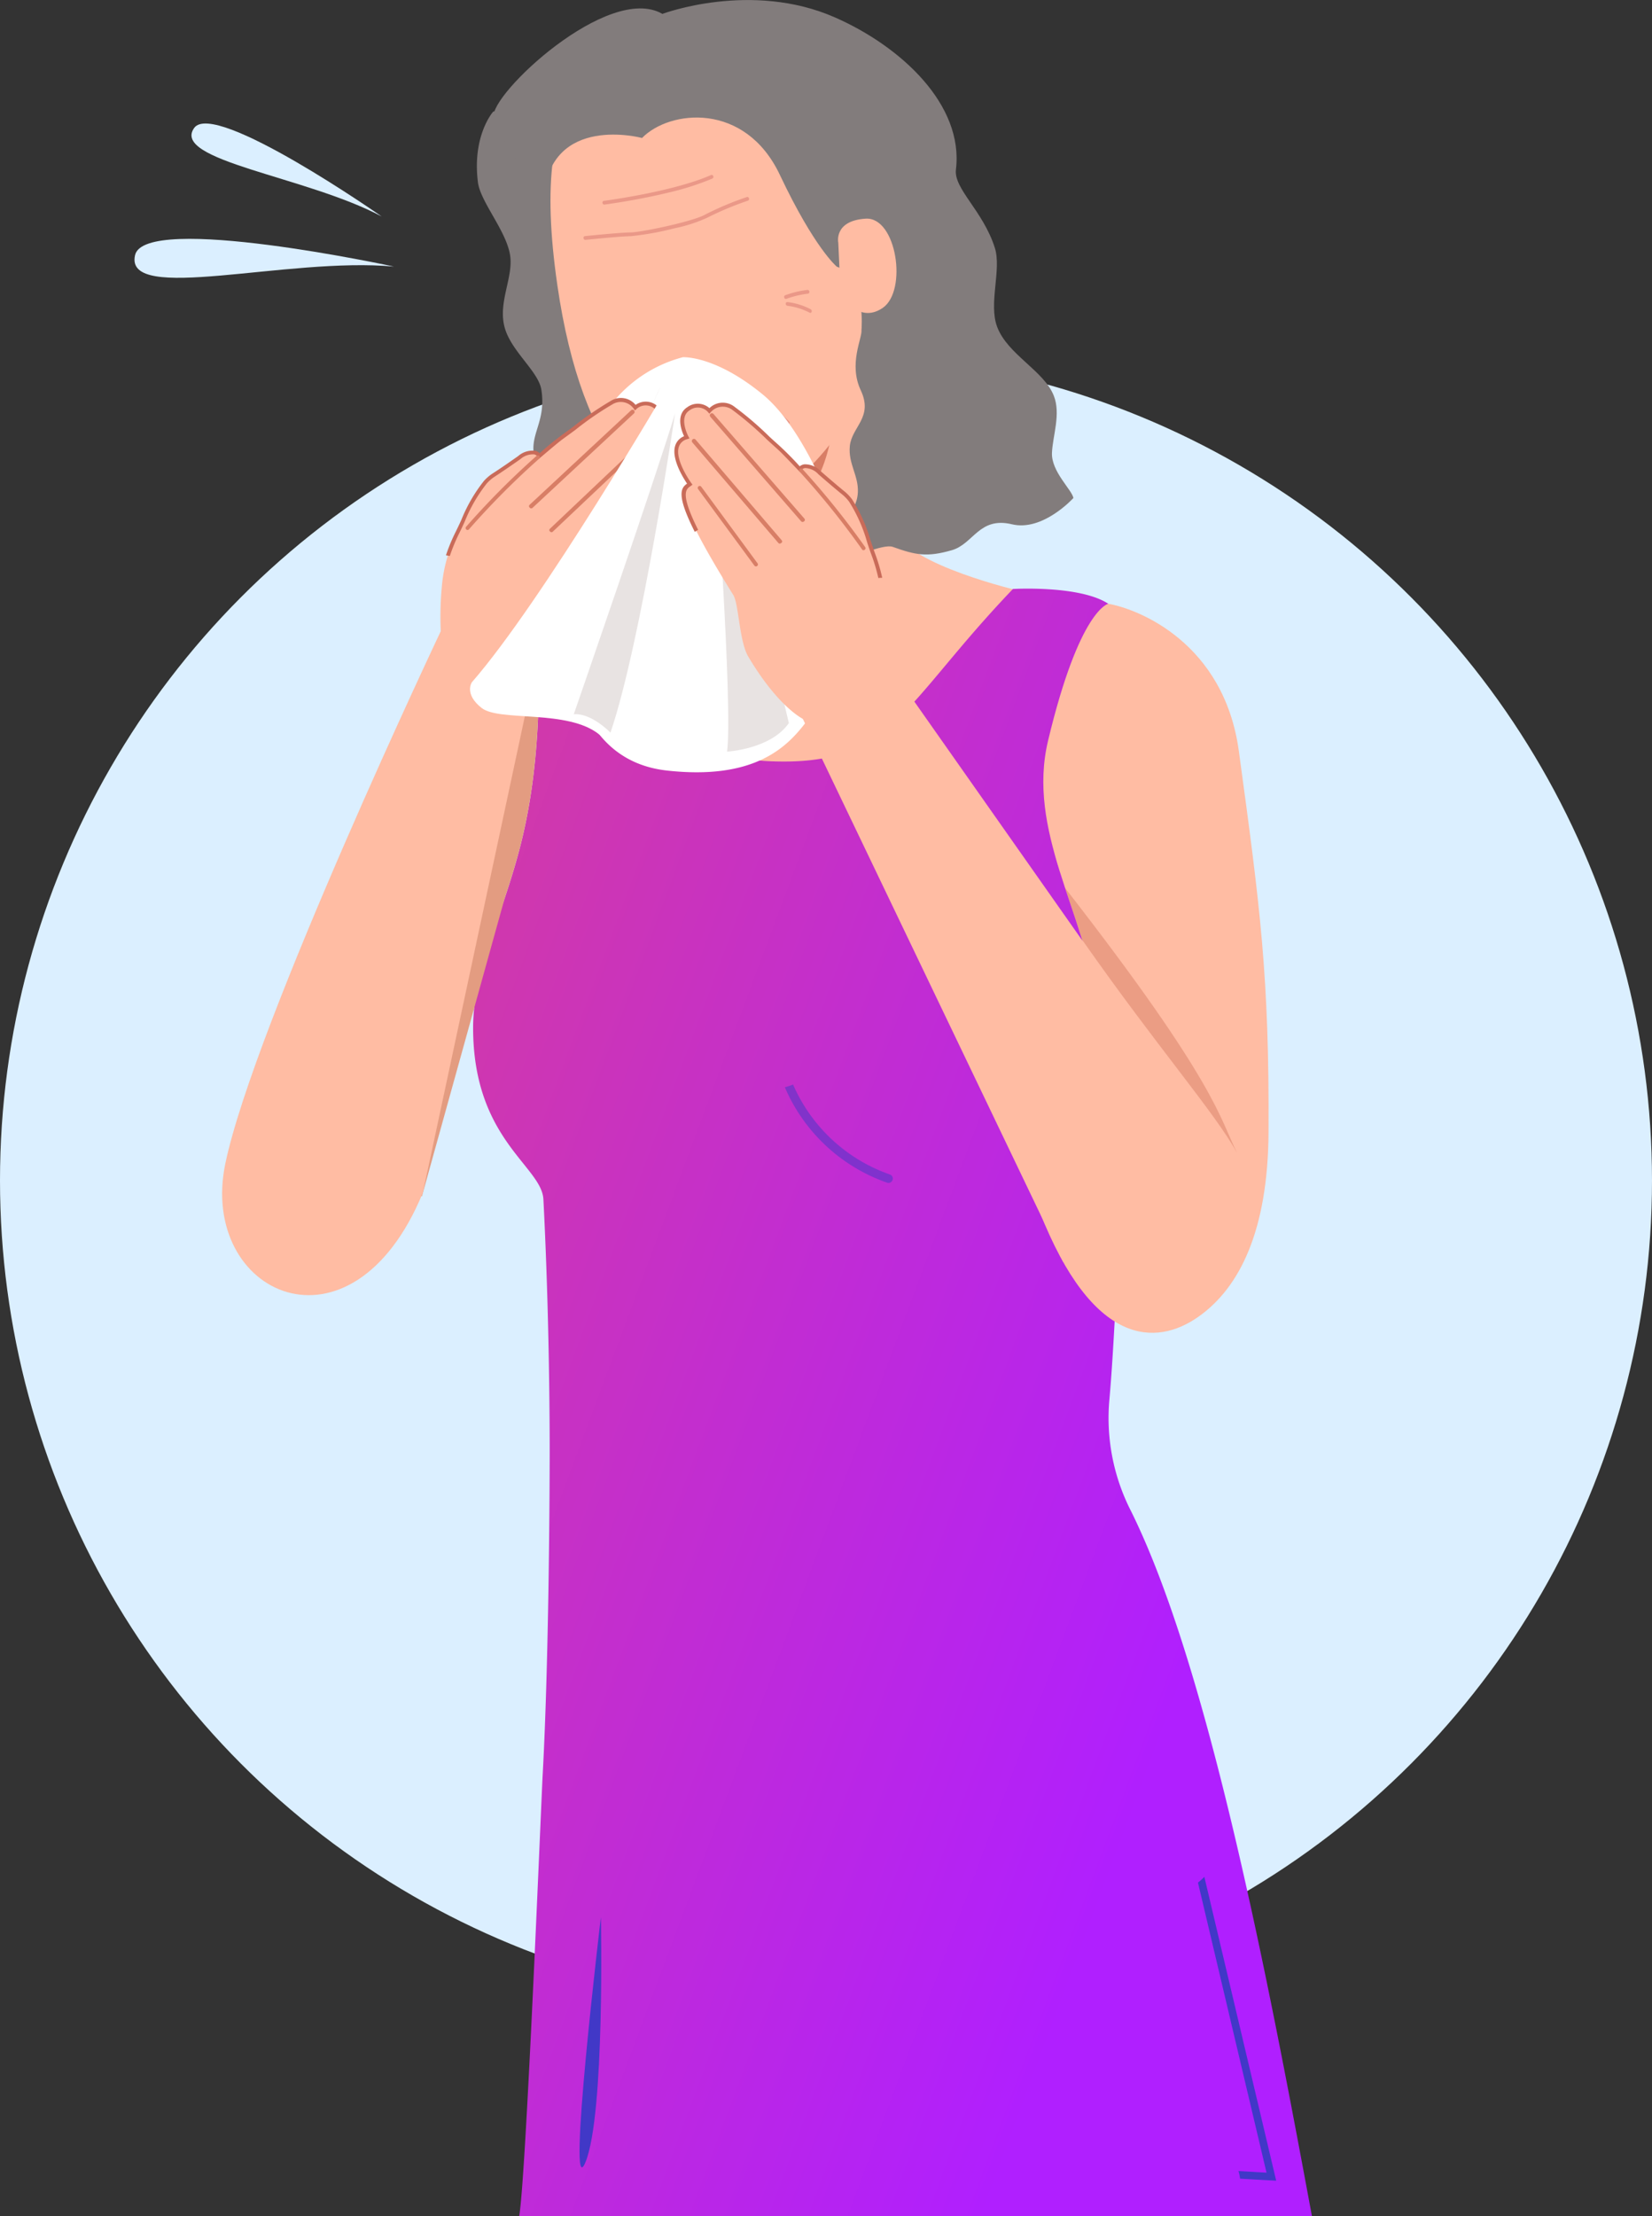 <svg xmlns="http://www.w3.org/2000/svg" xmlns:xlink="http://www.w3.org/1999/xlink" width="170" height="228.015" viewBox="0 0 170 228.015">
  <rect x="0" y="0" width="170" height="228.015" fill="#333333" stroke="none"/>
  <defs>
    <linearGradient id="linear-gradient" x1="1.7" y1="1.433" x2="-1.323" y2="-0.736" gradientUnits="objectBoundingBox">
      <stop offset="0.304" stop-color="#b01fff"/>
      <stop offset="0.813" stop-color="#ef505d"/>
      <stop offset="1" stop-color="#ff8a3f"/>
    </linearGradient>
  </defs>
  <g id="Group_1434" data-name="Group 1434" transform="translate(-273.135 -67.771)">
    <g id="Layer_2" data-name="Layer 2">
      <g id="Layer_1-2" data-name="Layer 1-2">
        <circle id="Ellipse_64" data-name="Ellipse 64" cx="85" cy="85" r="85" transform="translate(273.135 104.229)" fill="#dbefff"/>
        <path id="Path_1701" data-name="Path 1701" d="M356.435,293.046H358.7l-4.018-18.015-14.818-12.875s11.612,13.672,12.011,15.387C352.03,278.215,354.025,284.958,356.435,293.046Z" fill="#b3b3b3"/>
        <path id="Path_1702" data-name="Path 1702" d="M335.324,77.663l13.591-1.884,8.693,47.074a19.581,19.581,0,0,0-4.419.611c-5.8,1.647-11.941,9.571-11.941,9.571s1.035-6.951-1.368-12.057C338.03,117.047,336.98,91.754,335.324,77.663Z" fill="#706767"/>
        <path id="Path_1703" data-name="Path 1703" d="M325.078,101.506c-.756-2.672.986-5.295.519-7.649-.492-2.492-3.032-5.362-3.281-7.336-.609-4.838,1.58-7.273,1.58-7.273l11.3-1.561c1.656,14.091,4.848,39.643,6.667,43.587,2.533,5.492-.678,11.773-.678,11.773a7.7,7.7,0,0,0-4.811-4.879c-1.851-.827-1.981-5.138-3.522-6.941-1.871-2.189-4.632-4-4.822-7.077-.121-1.967,1.284-3.295.812-6.287C328.546,105.991,325.768,103.943,325.078,101.506Z" fill="#827c7c"/>
        <path id="Path_1704" data-name="Path 1704" d="M386.658,257.555c.427,2.873,2.687,16.759,5.76,35.489h.806c-3.082-18.792-5.35-32.73-5.777-35.608-1.579-10.635-10.835-44.672-10.92-45.005a.4.4,0,0,0-.769.211C375.842,212.987,385.087,246.967,386.658,257.555Z" fill="#b3b3b3"/>
        <path id="Path_1705" data-name="Path 1705" d="M381.478,235.613a.4.4,0,0,0,.4-.4.388.388,0,0,0-.07-.226l-15.73-22.679a.4.4,0,0,0-.655.454l15.73,22.676A.393.393,0,0,0,381.478,235.613Z" fill="#b3b3b3"/>
        <path id="Path_1706" data-name="Path 1706" d="M343.865,104.49s4.593,17.839,4.509,19.991-4.554,3.06-11.473,5.459c0,0,5.944,25.607,18.7,22.542s21.1-20.539,22.5-23.9c0,0-11.6-2.7-12.645-6.1-1.253-4.077-4.715-21.658-4.715-21.658Z" fill="#ffbca3"/>
        <path id="Path_1707" data-name="Path 1707" d="M357.368,101.542l-13.5,2.948s3.352,13.3,4.429,19.08C352.687,122.647,360.534,117.931,357.368,101.542Z" fill="#d87e66"/>
        <path id="Path_1708" data-name="Path 1708" d="M312.416,90.046s-17.214-12.029-19.3-9.11C290.708,84.311,304.635,85.9,312.416,90.046Z" fill="#dbefff"/>
        <path id="Path_1709" data-name="Path 1709" d="M313.676,95.2s-25.651-5.547-26.644-1.174C285.881,99.077,302.7,94.181,313.676,95.2Z" fill="#dbefff"/>
        <path id="Path_1710" data-name="Path 1710" d="M369.59,214.712l-7.256-9.182-5.15,2.638c-3.082-2.606-8.232-5.46-11.1-7.445,0,0-6.165-3.115-8.575-1.452a2.4,2.4,0,0,0-.744,2.253,36.035,36.035,0,0,0,.94,4.8s-1.854,1.7.857,4.03c0,0-.829,1.489,2.643,3.693,0,0,.014,2.09,3.166,3.363a3.453,3.453,0,0,0,2.949-1.569,13.59,13.59,0,0,0,1.715,1.407c.573.323,3.1,3.842,7.005,2.857a9.473,9.473,0,0,0,3.951-2.087Z" fill="#ffbca3"/>
        <path id="Path_1711" data-name="Path 1711" d="M337.673,206.587a.273.273,0,0,1,0-.385,33.267,33.267,0,0,1,3.213-2.75,4.1,4.1,0,0,1-.9-.322.273.273,0,0,1,.3-.457,5.78,5.78,0,0,0,1.087.34.4.4,0,0,1,.07.03c1.055-.772,1.8-1.241,1.814-1.241a.273.273,0,0,1,.338.422.259.259,0,0,1-.05.037,36.111,36.111,0,0,0-5.46,4.336.273.273,0,0,1-.386.009Z" fill="#d87e66"/>
        <path id="Path_1712" data-name="Path 1712" d="M339.4,209.95a.273.273,0,0,1-.379.052.268.268,0,0,1-.056-.375l0-.005c1.029-1.365,5.124-3.854,5.3-3.971a.273.273,0,0,1,.375.092.272.272,0,0,1-.092.372C344.5,206.153,340.36,208.664,339.4,209.95Z" fill="#d87e66"/>
        <path id="Path_1713" data-name="Path 1713" d="M341.194,213.422a27.708,27.708,0,0,1,4-3.189.27.27,0,0,1,.34.419,30.993,30.993,0,0,0-3.933,3.137s-.288.189-.437.04A.305.305,0,0,1,341.194,213.422Z" fill="#d87e66"/>
        <path id="Path_1714" data-name="Path 1714" d="M343.865,215.7a9.984,9.984,0,0,1,2.3-1.891.268.268,0,0,1,.39.126c.136.318.648,1.211.655,1.221a.271.271,0,0,1-.047.328.6.6,0,0,1-.055.045.275.275,0,0,1-.372-.1c-.015-.03-.335-.586-.541-.993a7.685,7.685,0,0,0-1.884,1.581.275.275,0,0,1-.379.062.265.265,0,0,1-.068-.369Z" fill="#d87e66"/>
        <path id="Path_1715" data-name="Path 1715" d="M358.289,101.4l-13.5,2.948s3.353,13.3,4.43,19.08C353.609,122.507,361.456,117.792,358.289,101.4Z" fill="#d87e66"/>
        <path id="Path_1716" data-name="Path 1716" d="M365.663,90.14c1.682,12.546-5.909,22.9-10.439,26.878-3.561,3.122-3.97,3.186-7.021,3.645-8.013,1.214-15.175-5.956-17.717-23.576-3.072-21.237,4.294-24.123,14.6-25.679C358.47,69.378,363.722,75.677,365.663,90.14Z" fill="#ffbca3"/>
        <g id="Group_1426" data-name="Group 1426">
          <path id="Path_1717" data-name="Path 1717" d="M342.528,91.265a30.16,30.16,0,0,1-4.474.807c-1.045.006-4.644.376-4.681.379a.187.187,0,0,1-.188-.176.169.169,0,0,1,.132-.208c.149-.016,3.648-.376,4.708-.382,1.085-.006,6.514-1.139,7.719-1.858A31.529,31.529,0,0,1,350,88.043a.175.175,0,0,1,.21.134.187.187,0,0,1-.1.238,32.073,32.073,0,0,0-4.2,1.759A15.811,15.811,0,0,1,342.528,91.265Z" fill="#ea9888"/>
        </g>
        <g id="Group_1427" data-name="Group 1427">
          <path id="Path_1718" data-name="Path 1718" d="M341.8,87.617c-3.271.789-6.427,1.2-6.475,1.206a.187.187,0,0,1-.191-.171.175.175,0,0,1,.129-.213c.07-.008,7.144-.932,11.053-2.663a.168.168,0,0,1,.217.116.192.192,0,0,1-.08.247A28.538,28.538,0,0,1,341.8,87.617Z" fill="#ea9888"/>
        </g>
        <g id="Group_1428" data-name="Group 1428">
          <path id="Path_1719" data-name="Path 1719" d="M354.035,98.528l.02-.007a9.959,9.959,0,0,1,2.237-.537.174.174,0,0,0,.131-.212.189.189,0,0,0-.191-.173,10.08,10.08,0,0,0-2.31.557.191.191,0,0,0-.082.245A.175.175,0,0,0,354.035,98.528Z" fill="#ea9888"/>
        </g>
        <g id="Group_1429" data-name="Group 1429">
          <path id="Path_1720" data-name="Path 1720" d="M356.554,99.96a.157.157,0,0,0,.109-.111.223.223,0,0,0-.1-.256,6.859,6.859,0,0,0-2.422-.744.165.165,0,0,0-.144.2.194.194,0,0,0,.182.186,6.739,6.739,0,0,1,2.278.713A.149.149,0,0,0,356.554,99.96Z" fill="#ea9888"/>
        </g>
        <g id="Group_1430" data-name="Group 1430">
          <path id="Path_1721" data-name="Path 1721" d="M354.277,111.44a.155.155,0,0,1-.145-.046,19.442,19.442,0,0,0-4.929-3.424.219.219,0,0,1-.109-.25.145.145,0,0,1,.2-.109,19.9,19.9,0,0,1,5.033,3.5.223.223,0,0,1,.031.273A.138.138,0,0,1,354.277,111.44Z" fill="#ea9888"/>
        </g>
        <g id="Group_1431" data-name="Group 1431">
          <path id="Path_1722" data-name="Path 1722" d="M338.443,115.258a.154.154,0,0,0,.108-.108,19.434,19.434,0,0,1,2.828-5.293.221.221,0,0,0-.018-.273.144.144,0,0,0-.229,0,19.79,19.79,0,0,0-2.887,5.4.221.221,0,0,0,.1.257A.144.144,0,0,0,338.443,115.258Z" fill="#ea9888"/>
        </g>
        <path id="Path_1723" data-name="Path 1723" d="M359.242,95.205s-2.284-1.885-5.853-9.437-11.343-6.708-14.186-3.8c0,0-9.421-2.533-10.118,6.088,0,0-4.73-5.928-5.155-8.233S335.735,65.984,341.3,69.2c0,0,9.116-3.436,17.761.364,6.838,3.006,13.256,9.008,12.445,15.647-.243,1.991,2.778,4.221,4,8.05.715,2.236-.668,5.742.244,8.147,1.083,2.857,4.81,4.5,5.828,7.082.74,1.872-.111,4.107-.19,5.863-.087,1.93,2.049,3.806,2.208,4.657,0,0-3.139,3.471-6.326,2.705-3.382-.813-3.955,2.026-6.19,2.668-2.57.737-3.711.5-6.089-.348-.952-.337-4.409,1.211-4.409,1.211-1.649-3.966.74-4.368.833-6.858.065-1.71-1.006-2.906-.828-4.725.2-1.988,2.435-2.948,1.127-5.73-1.279-2.721.159-5.354.072-6.214C361.79,101.715,362.278,96.3,359.242,95.205Z" fill="#827c7c"/>
        <path id="Path_1724" data-name="Path 1724" d="M359.4,92.751s-.5-2.268,2.814-2.482c3.191-.2,4.331,7.423,1.757,9.183s-4.333-1.489-4.333-1.489Z" fill="#ffbca3"/>
      </g>
      <path id="Path_1725" data-name="Path 1725" d="M328.977,250.42c-.158,2.891-1.687,41.091-2.413,45.366h81.575c-4.432-23.934-10.632-56.565-18.691-72.686a21.009,21.009,0,0,1-2.154-11.286c1-11.1,1.161-32.418,3.93-44.472-.506-.6-15.475-21.651-4.04-37.45-2.932-1.926-9.812-1.521-9.812-1.521-11.6,12.128-12.392,18.3-25.169,17.716-14.056-.64-14.125-16.205-14.125-16.205-3.1-.105-6.457,1.407-9.359,3.294-.3,2.988.391,11.627-1.881,21-1.868,7.7-5.017,13.29-5.017,19.345,0,11.5,7.057,14.229,7.233,17.649.731,14.21.643,27.362.643,27.362S329.674,237.626,328.977,250.42Z" fill="url(#linear-gradient)"/>
      <path id="Path_1726" data-name="Path 1726" d="M387.184,129.892c3.188.563,11.924,4.071,13.437,15.168,2.192,16.085,3.138,23.157,3.054,39.2-.053,10.01-2.913,15.983-7.243,19.011s-10.839,3.083-16.314-10.829c-.921-2.342,5.895-21.555,5.895-21.555-1.346-9.4-7.225-17.694-5.028-26.9C384.21,130.47,387.184,129.892,387.184,129.892Z" fill="#ffbca3"/>
      <path id="Path_1727" data-name="Path 1727" d="M364.717,188.617a16.963,16.963,0,0,1-9.97-9.259,8.289,8.289,0,0,1-.845.282,17.822,17.822,0,0,0,10.524,9.816.389.389,0,0,0,.147.025.445.445,0,0,0,.144-.864Z" fill="#4138c7" opacity="0.5"/>
      <g id="Group_1432" data-name="Group 1432">
        <path id="Path_1728" data-name="Path 1728" d="M326.838,154.175c2.223-9.172,1.612-17.627,1.865-20.786-10.49,1.675-19.354,24.739-31.377,54.086-3.312,7.47,19.234,3.363,19.234,3.363l8.5-30.616C325.687,158.334,326.313,156.34,326.838,154.175Z" fill="#e39c81"/>
      </g>
      <path id="Path_1729" data-name="Path 1729" d="M334.969,265.031s.435,20.286-1.583,25.2S334.969,265.031,334.969,265.031Z" fill="#4138c7"/>
      <path id="Path_1730" data-name="Path 1730" d="M396.412,261.471a5.774,5.774,0,0,0,.657-.593l7.394,31.266-.518-.028c-.2-.011-1.421-.078-3.2-.181a5.012,5.012,0,0,0-.165-.786l2.887.167Z" fill="#4138c7"/>
    </g>
    <path id="Path_1731" data-name="Path 1731" d="M349.292,107.567s-3.291-1.489-6.088.042c-1.268.695.283,2.037.4,2.233a2.967,2.967,0,0,0,2.665,1.11C347.691,110.684,349.676,109.152,349.292,107.567Z" fill="#fff"/>
    <path id="Path_1732" data-name="Path 1732" d="M343.4,104.526a13.788,13.788,0,0,0-8.368,6.324c-3.04,5.226-9.312,21.651-9.312,21.651s4.6,2.407,5.589,3.442,1.631,10.135,10.473,11.111S354.009,144.77,356,142.17s7.745-6.17,7.745-6.17-4.524-21.418-12.15-27.667C346.681,104.308,343.4,104.526,343.4,104.526Z" fill="#fff"/>
    <path id="Path_1733" data-name="Path 1733" d="M332.009,135.385s6.053-21.984,9.1-27.816c0,0-7.713,16.568-11.694,25.527Z" fill="#e8e3e2"/>
    <path id="Path_1734" data-name="Path 1734" d="M354.312,142.17s-5.38-23.207-7.681-28.377c0,0,1.946,26.7,1.323,31.317C347.954,145.1,352.434,144.87,354.312,142.17Z" fill="#e8e3e2"/>
    <path id="Path_1735" data-name="Path 1735" d="M318.664,132.349s-19.321,40.722-22.338,55.126c-2.816,13.448,12.975,20.856,20.324,3.013l11.313-52.842Z" fill="#ffbca3"/>
    <path id="Path_1736" data-name="Path 1736" d="M325.407,140.3s2.69-.812,6.453-5.864c1.1-1.467,1.531-5.277,2.206-6.14,7.279-9.334,6.505-10.188,5.663-10.856,0,0,3.3-3.65.822-4.767,0,0,1.347-1.97.126-2.936a1.605,1.605,0,0,0-2.174-.027,1.837,1.837,0,0,0-2.456-.5,33.4,33.4,0,0,0-3.835,2.644,37.032,37.032,0,0,0-3.578,2.834s-.474-.956-2.078.168c-.657.462-1.737,1.207-2.66,1.812-1.586,1.028-2.616,3.631-3.437,5.363a15.144,15.144,0,0,0-1.859,6.118,33.792,33.792,0,0,0,.017,6.353S318.96,141.775,325.407,140.3Z" fill="#ffbca3"/>
    <path id="Path_1737" data-name="Path 1737" d="M340.809,109.574a1.806,1.806,0,0,0-2.268-.144,1.956,1.956,0,0,0-2.569-.4,33.484,33.484,0,0,0-3.867,2.661c-.429.317-.707.518-.923.675a30.787,30.787,0,0,0-2.509,2.035.988.988,0,0,0-.459-.248,2.25,2.25,0,0,0-1.762.546c-.692.484-1.737,1.221-2.653,1.806a4.5,4.5,0,0,0-.861.745,16.028,16.028,0,0,0-2.323,4c-.112.249-.221.482-.325.7l-.226.469a18.007,18.007,0,0,0-1.04,2.494c.134.017.266.037.4.064a18.084,18.084,0,0,1,.992-2.387c.077-.156.152-.313.226-.469.105-.223.214-.462.325-.707a15.844,15.844,0,0,1,2.259-3.9,4.08,4.08,0,0,1,.782-.678c.908-.59,1.955-1.317,2.665-1.814a1.952,1.952,0,0,1,1.427-.5.565.565,0,0,1,.36.248l.111.228.194-.163c1.911-1.621,1.985-1.671,2.643-2.15.216-.156.5-.36.926-.677a31.808,31.808,0,0,1,3.822-2.633,1.632,1.632,0,0,1,2.191.441l.137.182.161-.157a1.4,1.4,0,0,1,1.911.04c1.065.839-.149,2.66-.161,2.66l-.132.2.216.1a1.243,1.243,0,0,1,.777.879c.293,1.39-1.646,3.551-1.663,3.574l-.144.156.166.134c.472.372,1.062.851-1.223,4.417a3.614,3.614,0,0,1,.322.249c2.3-3.579,1.909-4.331,1.311-4.84.464-.551,1.908-2.4,1.62-3.765a1.551,1.551,0,0,0-.8-1.057C341.164,112.041,341.938,110.468,340.809,109.574Z" fill="#c96b59"/>
    <path id="Path_1738" data-name="Path 1738" d="M331.947,125.07a.2.2,0,0,1-.014-.284l.014-.013,6.574-7.21a.2.2,0,1,1,.328.232.217.217,0,0,1-.035.039l-6.574,7.209a.2.2,0,0,1-.282.036Z" fill="#d87e66"/>
    <path id="Path_1739" data-name="Path 1739" d="M327.646,120h0a.187.187,0,0,1-.038-.261.216.216,0,0,1,.025-.027l10.449-9.729a.215.215,0,0,1,.3.015l0,0a.227.227,0,0,1-.015.317l-10.438,9.716a.2.2,0,0,1-.277-.017Z" fill="#d87e66"/>
    <path id="Path_1740" data-name="Path 1740" d="M329.743,122.46h0a.178.178,0,0,1-.054-.244.207.207,0,0,1,.027-.032l9.9-9.383a.21.21,0,0,1,.3-.005l0,.005a.223.223,0,0,1,0,.315v0l-9.9,9.361A.178.178,0,0,1,329.743,122.46Z" fill="#d87e66"/>
    <path id="Path_1741" data-name="Path 1741" d="M321.347,122.276a.2.2,0,0,1-.258-.293,82.584,82.584,0,0,1,7.276-7.321.2.2,0,0,1,.276.027l0,0a.2.2,0,0,1-.026.279h0a82.838,82.838,0,0,0-7.214,7.257A.191.191,0,0,1,321.347,122.276Z" fill="#d87e66"/>
    <path id="Path_1742" data-name="Path 1742" d="M341.834,107.572s-12.93,22.142-20.144,30.4c0,0-.827,1.2,1.007,2.641s8.882.107,12.121,2.742S344.9,115.992,341.834,107.572Z" fill="#fff"/>
    <path id="Path_1743" data-name="Path 1743" d="M332.18,141.261s8.587-24.787,10.423-30.96c0,0-3.487,23.6-6.648,32.854C335.955,143.155,334,141.112,332.18,141.261Z" fill="#e8e3e2"/>
    <path id="Path_1744" data-name="Path 1744" d="M363.49,134.645l35,49.775-15.942,13.21-27.086-56.5Z" fill="#ffbca3"/>
    <path id="Path_1745" data-name="Path 1745" d="M355.945,141.837s-2.588-1.087-5.81-6.51c-.935-1.575-.965-5.407-1.543-6.34-6.257-10.049-5.4-10.818-4.49-11.392,0,0-2.9-3.97-.312-4.827,0,0-1.135-2.1.183-2.933a1.6,1.6,0,0,1,2.162.2,1.835,1.835,0,0,1,2.5-.23,33.334,33.334,0,0,1,3.534,3.032,36.442,36.442,0,0,1,3.259,3.194s.573-.9,2.05.39c.606.526,1.593,1.382,2.454,2.08,1.47,1.191,2.219,3.886,2.852,5.708a15.1,15.1,0,0,1,1.2,6.279,33.819,33.819,0,0,1-.685,6.313S362.2,143.986,355.945,141.837Z" fill="#ffbca3"/>
    <path id="Path_1746" data-name="Path 1746" d="M343.867,109.664a1.81,1.81,0,0,1,2.273.1,1.955,1.955,0,0,1,2.6-.124,33.551,33.551,0,0,1,3.564,3.055c.392.36.647.591.848.767a32.258,32.258,0,0,1,2.279,2.288.99.99,0,0,1,.483-.206,2.251,2.251,0,0,1,1.7.73c.638.553,1.611,1.4,2.447,2.077a4.455,4.455,0,0,1,.777.829,16.046,16.046,0,0,1,1.889,4.219c.087.248.169.5.248.732.057.162.114.323.174.5a18.235,18.235,0,0,1,.772,2.591,2.463,2.463,0,0,0-.4.022,18.213,18.213,0,0,0-.745-2.482c-.06-.166-.119-.33-.174-.5-.082-.233-.166-.482-.248-.745a15.809,15.809,0,0,0-1.834-4.117,4.14,4.14,0,0,0-.705-.744c-.843-.683-1.809-1.519-2.462-2.088a1.91,1.91,0,0,0-1.365-.637.57.57,0,0,0-.384.206l-.137.215-.176-.183c-1.737-1.812-1.792-1.869-2.4-2.415-.2-.179-.456-.409-.849-.772a34.354,34.354,0,0,0-3.524-3.023,1.64,1.64,0,0,0-2.233.209l-.157.166-.143-.173a1.405,1.405,0,0,0-1.9-.162c-1.144.722-.124,2.651-.114,2.671l.112.211-.226.074a1.219,1.219,0,0,0-.866.789c-.437,1.353,1.26,3.705,1.278,3.723l.126.171-.164.129c-.508.323-1.144.745.745,4.522-.117.064-.231.131-.345.206-1.913-3.8-1.442-4.507-.794-4.964-.4-.6-1.646-2.586-1.216-3.913a1.545,1.545,0,0,1,.911-.966C343.254,112.078,342.65,110.43,343.867,109.664Z" fill="#c96b59"/>
    <path id="Path_1747" data-name="Path 1747" d="M351.049,126.006a.2.2,0,0,0,.038-.282l-.011-.013-5.778-7.863a.2.2,0,1,0-.32.249l5.778,7.857a.2.2,0,0,0,.281.06Z" fill="#d87e66"/>
    <path id="Path_1748" data-name="Path 1748" d="M355.858,121.42h.015a.19.19,0,0,0,.062-.26.164.164,0,0,0-.02-.026l-9.363-10.775a.216.216,0,0,0-.3-.018l0,0a.223.223,0,0,0-.017.315l9.353,10.766a.2.2,0,0,0,.278-.005Z" fill="#d87e66"/>
    <path id="Path_1749" data-name="Path 1749" d="M353.513,123.643h.012a.182.182,0,0,0,.075-.248.18.18,0,0,0-.017-.027L344.713,113a.217.217,0,0,0-.305-.021h0a.224.224,0,0,0-.025.317l8.852,10.344A.185.185,0,0,0,353.513,123.643Z" fill="#d87e66"/>
    <path id="Path_1750" data-name="Path 1750" d="M361.882,124.346a.2.2,0,0,0,.225,0,.2.2,0,0,0,.065-.276,83.79,83.79,0,0,0-6.465-8.046.2.2,0,1,0-.283.283,82.679,82.679,0,0,1,6.41,7.977A.22.22,0,0,0,361.882,124.346Z" fill="#d87e66"/>
    <g id="Group_1433" data-name="Group 1433">
      <path id="Path_1751" data-name="Path 1751" d="M382.285,157.722q-.36-1.259-.734-2.506C381.774,156.051,382.021,156.886,382.285,157.722Z" fill="#ffbca3"/>
      <path id="Path_1752" data-name="Path 1752" d="M382.743,159.145c.579,1.756,1.194,3.521,1.746,5.312,7.77,11.1,13.61,17.723,15.964,21.962C398.687,182.976,398.487,179.358,382.743,159.145Z" fill="#d87e66" opacity="0.5"/>
    </g>
  </g>
</svg>
